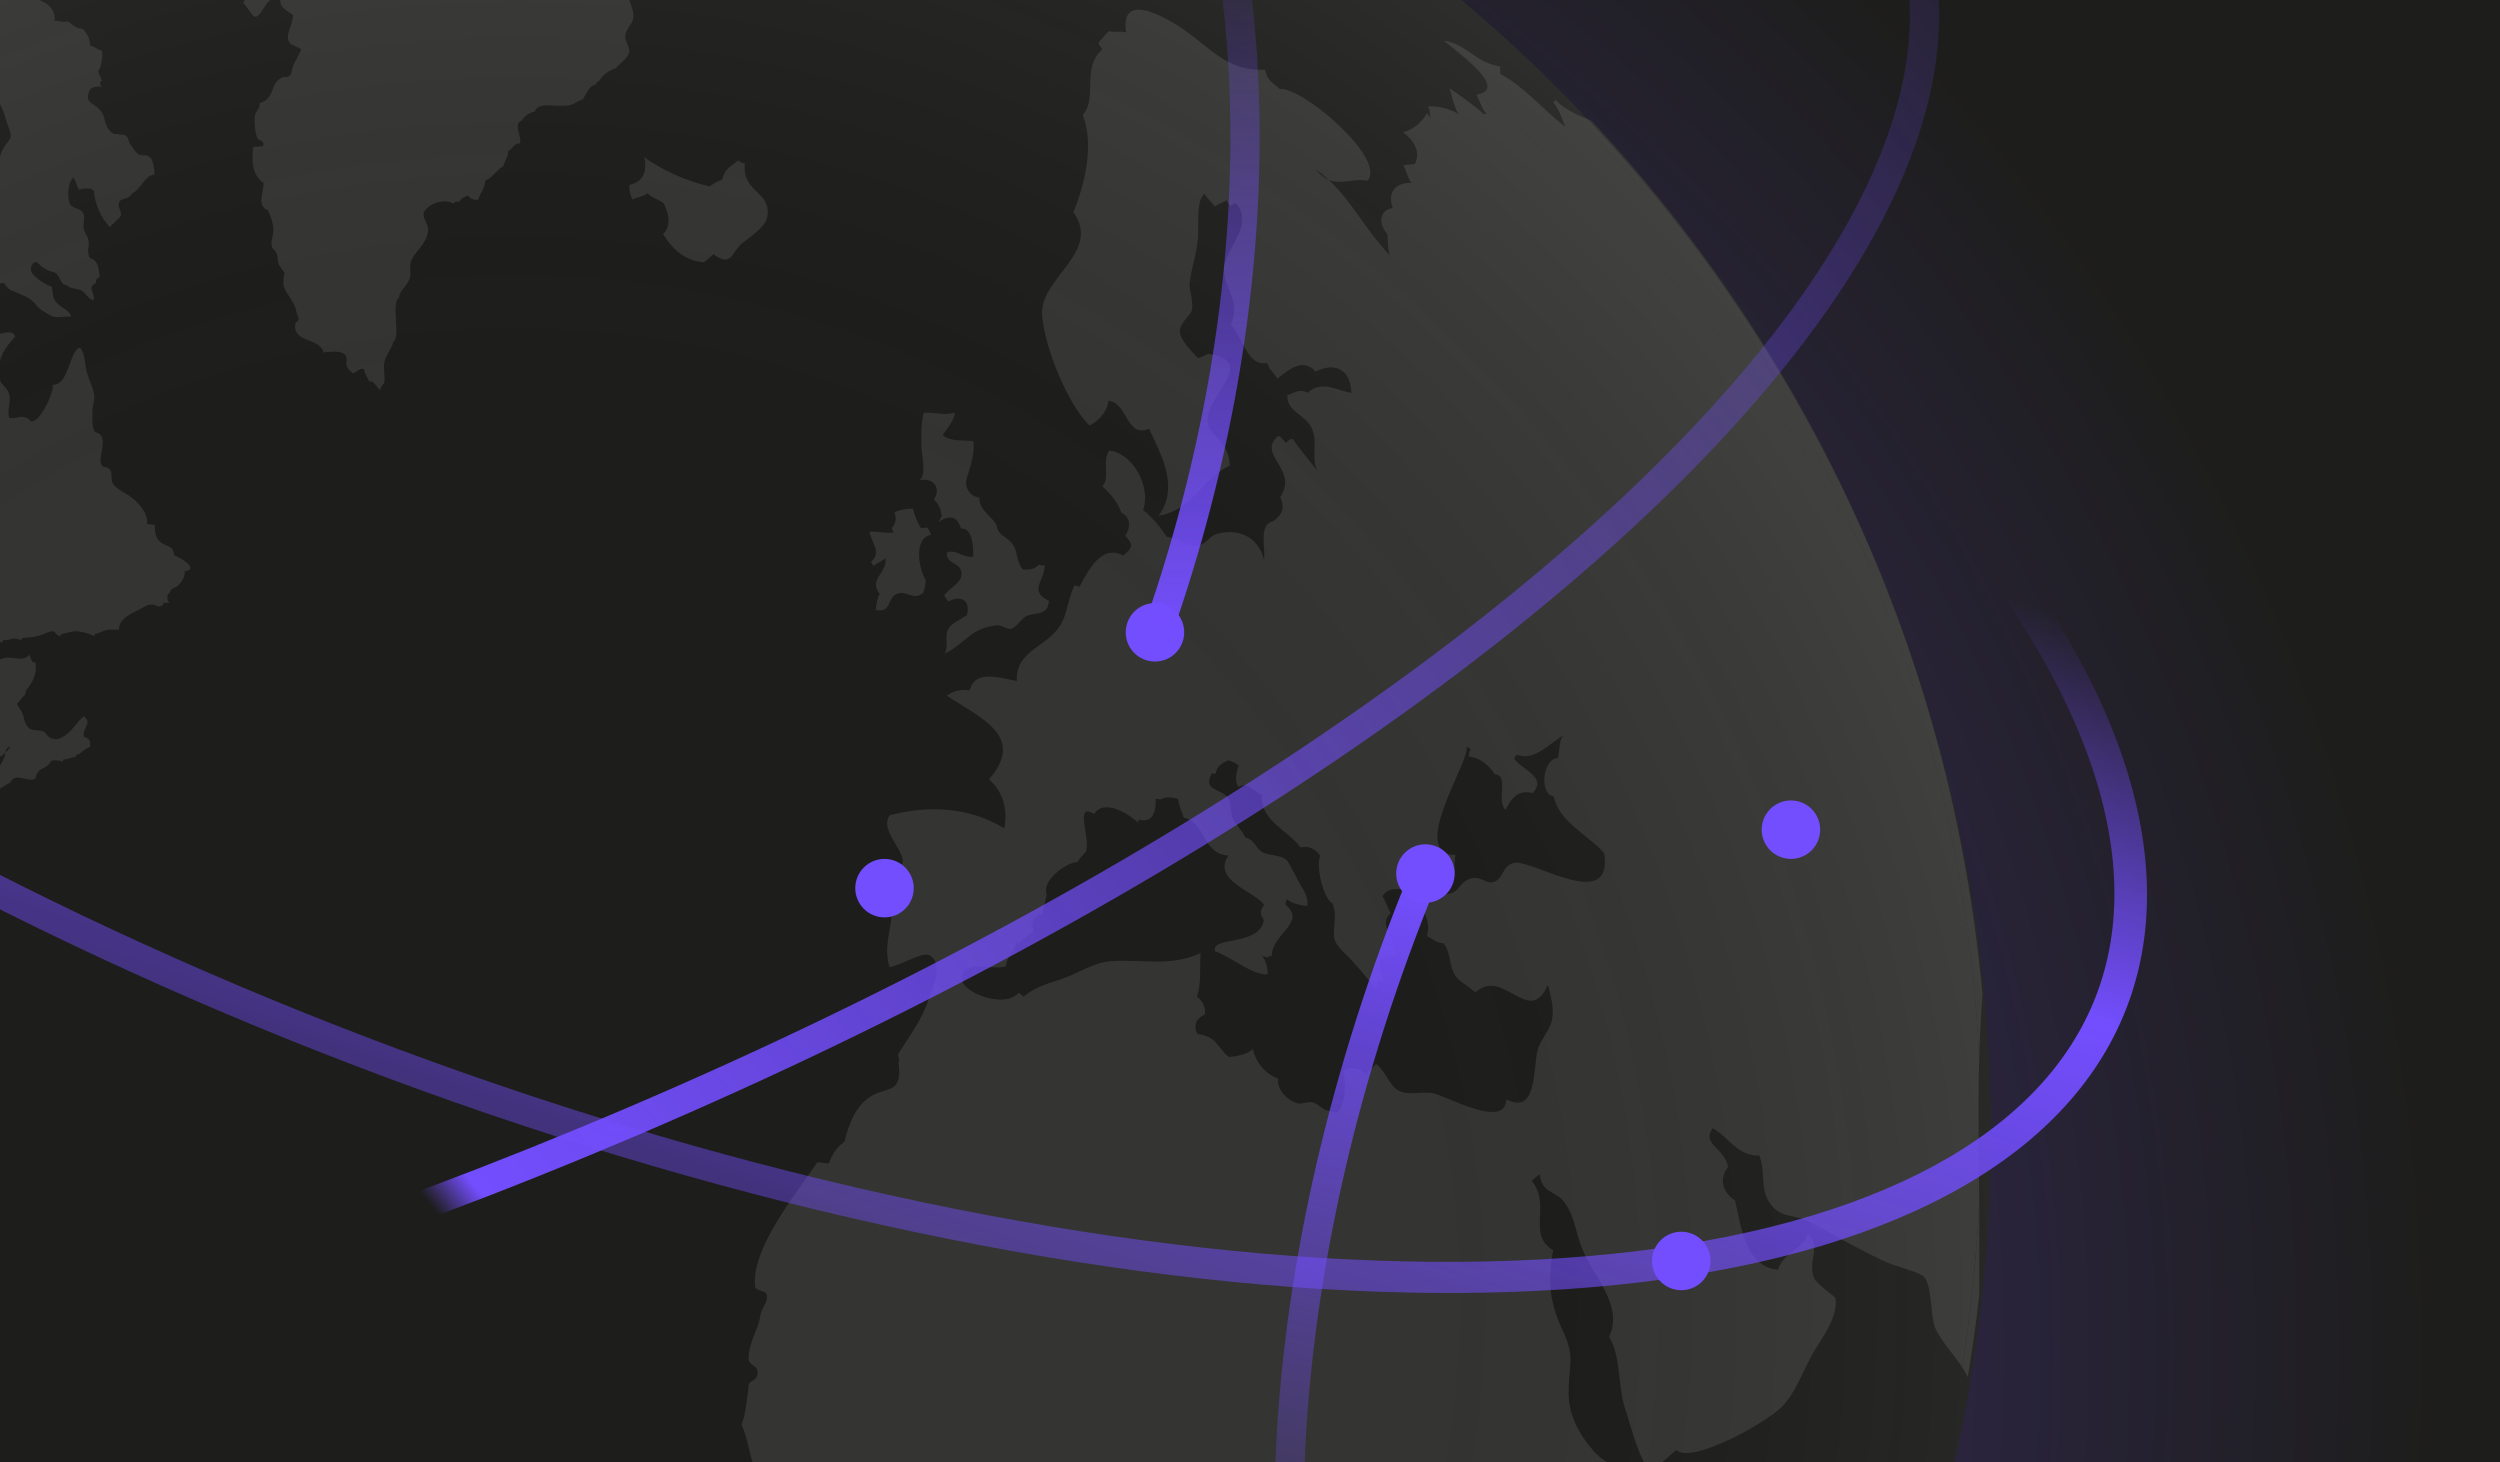 <?xml version="1.0" encoding="utf-8"?>
<svg xmlns="http://www.w3.org/2000/svg" fill="none" height="200" viewBox="0 0 342 200" width="342">
<rect x="0" y="0" width="342" height="200" fill="#808080" stroke="none"/>
<g clip-path="url(#clip0_27883_41095)">
<rect fill="#1D1D1B" height="200" width="342"/>
<circle cx="69.5" cy="155" fill="url(#paint0_radial_27883_41095)" fill-opacity="0.2" r="266.5"/>
<circle cx="69.685" cy="155.311" fill="#1D1D1B" r="202.685"/>
<path d="M104.9 29.93C105.826 26.141 101.457 26.506 101.898 22.37C101.369 22.188 101.501 22.358 101.023 21.942C99.871 22.836 99.254 22.962 98.776 24.605C97.762 24.932 97.869 24.995 97.083 25.492C94.219 24.913 90.467 23.233 88.132 21.502C88.579 23.472 87.981 24.919 86.092 25.278C86.073 26.147 86.162 26.48 86.52 27.299C86.929 27.028 88.012 26.902 88.597 26.443C89.164 27.078 90.297 27.368 90.738 27.777L90.757 27.758C91.424 29.099 91.959 30.761 90.706 32.045C92.078 34.191 93.721 35.664 96.296 35.891C96.705 35.526 97.24 35.154 97.599 34.77C100.135 36.76 100.154 34.292 101.558 33.247C102.326 32.681 104.611 31.05 104.9 29.93Z" fill="#343432"/>
<path d="M119.153 76.895C119.153 76.933 119.512 77.43 119.531 77.43C119.909 77.053 120.715 76.725 121.124 76.367C121.401 78.475 118.738 79.212 120.349 81.22C119.991 81.824 119.89 82.731 119.783 83.448C122.049 83.864 121.306 81.843 122.66 81.258C124.082 80.635 124.787 82.233 126.26 81.151C126.468 80.622 126.669 79.917 126.619 79.319C125.731 77.915 124.869 73.66 127.406 73.131C127.217 72.924 127.078 72.445 126.877 72.168C126.587 72.181 126.241 72.25 125.952 72.219C125.435 71.3 125.096 70.507 124.907 69.594C123.963 69.556 123.006 69.764 122.37 70.091C122.748 71.205 122.42 71.734 121.992 72.25C122.043 72.439 122.143 72.647 122.269 72.848C122.011 72.879 121.753 72.879 121.495 72.879C120.67 72.848 119.852 72.697 118.939 72.722C119.198 74.246 120.689 75.523 119.147 76.889L119.153 76.895Z" fill="#343432"/>
<path d="M127.725 68.331C128.481 68.967 128.701 69.704 128.84 70.578C128.72 70.748 128.462 71.302 128.361 71.453C129.664 70.49 130.929 70.421 131.464 72.309C133.025 72.139 133.214 74.865 133.126 76.168C131.634 76.319 130.74 75.054 129.526 75.602C129.406 77.364 131.685 76.797 131.534 78.686C131.464 79.75 129.702 80.599 129.154 81.474C129.343 81.77 129.513 82.022 129.74 82.299C131.351 81.355 132.843 82.079 132.276 84.156C131.301 84.823 130.168 85.213 129.689 86.145C129.161 87.171 129.84 88.323 129.23 89.437C132.113 87.983 132.793 85.887 136.399 85.547C137.136 85.49 137.734 86.183 138.338 86.013C139.112 85.786 139.66 84.678 140.327 84.332C141.63 83.646 143.311 84.382 143.5 82.192C140.636 80.801 142.914 79.517 142.914 77.32C142.656 77.421 142.367 77.282 142.108 77.251C141.523 77.899 140.894 77.918 139.968 77.93C138.974 76.797 139.263 75.633 138.646 74.62C137.879 73.367 136.519 73.367 136.349 71.894C135.732 70.578 133.831 69.785 134.001 68.086C132.698 67.954 131.754 66.594 132.339 65.153V65.134C132.855 63.61 133.384 61.584 133.145 60.369C131.962 60.18 129.903 60.457 128.959 59.494C129.614 58.6 130.451 57.624 130.64 56.46C129.009 56.856 128.084 56.409 126.391 56.447C125.963 57.599 126.032 60.066 126.051 61.174C126.07 62.307 126.806 64.863 125.793 65.688C127.763 65.291 128.795 66.852 127.744 68.325L127.725 68.331Z" fill="#343432"/>
<path d="M271.198 136.087C267.056 90.061 247.518 48.479 217.763 16.534C216.932 16.194 216.095 15.867 215.314 15.496C247.687 49.486 268.321 94.744 270.744 144.755C270.77 143.823 270.807 142.891 270.852 141.966C270.94 140.009 271.066 138.045 271.191 136.087H271.198Z" fill="#343432"/>
<path d="M269.188 188.395C269.818 184.681 270.34 180.936 270.762 177.159C270.762 173.64 270.762 170.16 270.762 166.647C270.762 165.948 270.762 165.237 270.756 164.526C270.391 172.155 269.604 179.671 268.414 187.048C268.704 187.488 268.974 187.929 269.195 188.389L269.188 188.395Z" fill="#343432"/>
<path d="M212.826 13.693L212.48 13.983C213.254 14.902 213.701 16.192 214.11 17.319C211.334 15.248 208.558 11.874 205.247 10.118C205.147 9.759 205.298 9.382 205.197 9.073C201.874 8.626 200.74 6.071 197.518 5.548C198.6 6.624 206.827 12.195 201.962 12.95C202.409 13.719 202.767 15.059 203.384 15.575C203.246 15.594 203.095 15.594 202.956 15.594C201.515 14.279 199.821 13.127 198.292 12.063C198.67 13.265 198.909 14.644 199.545 15.613C198.292 14.858 196.869 14.512 195.378 14.549C195.667 15.116 195.547 15.493 195.667 16.06C195.529 15.852 195.378 15.67 195.22 15.475C194.465 16.79 193.388 17.709 191.947 18.081C193.47 19.245 194.421 20.875 193.527 22.455C193.011 22.455 192.463 22.575 191.966 22.594C192.325 23.078 192.532 24.356 193.111 25.011C190.934 24.961 189.731 26.295 190.524 28.454C188.705 28.794 188.485 30.462 189.801 32.067C189.851 32.615 189.819 33.855 190.109 34.912C186.767 31.4 184.947 27.548 181.756 24.608C181.19 24.369 180.623 23.941 180.044 23.223C180.661 23.651 181.227 24.111 181.756 24.608C183.456 25.332 185.168 24.331 187.069 24.728C189.744 21.757 178.187 11.868 175.052 12.164C174.058 11.22 173.403 11.119 173.044 9.526C168.311 9.854 165.692 6.782 162.413 4.384C160.613 3.062 153.053 -1.823 154.066 4.453C153.21 4.176 152.474 4.503 151.687 4.264C151.29 4.73 150.573 5.384 150.264 5.888C150.352 6.285 150.661 6.404 150.793 6.782C147.91 9.13 150.195 13.486 148.118 15.714C149.698 19.774 148.426 25.143 146.846 29.033C150.774 34.553 142.113 38.047 142.56 43.19C142.937 47.527 145.94 55.068 149.024 58.227C150.428 57.529 151.41 56.289 151.662 54.835C154.299 55.093 154.028 59.965 157.182 58.655C159.033 62.52 161.28 66.7 158.504 70.558C163.307 69.734 164.522 65.34 168.242 63.697C168.072 59.033 163.206 59.807 166.133 54.765C167.725 52.027 170.401 49.195 165.327 48.389C164.868 48.628 164.352 48.836 163.905 49.006C162.979 48.03 161.469 46.57 161.406 45.349C161.355 44.153 163.017 43.07 163.086 42.252C163.206 40.842 162.658 39.646 162.746 38.683C162.935 36.763 163.861 34.358 163.911 31.929C163.949 30.519 163.703 27.264 164.767 26.528C165.145 27.145 165.85 27.743 166.171 28.24C166.618 27.932 167.423 27.661 167.782 27.384C167.902 27.667 168.091 27.925 168.311 28.133C168.739 28.114 168.689 27.806 169.066 27.825C171.741 30.638 167.474 34.188 167.436 36.776C167.417 39.539 169.834 41.213 168.38 44.373C169.992 46.173 170.678 50.214 173.353 49.648C173.579 50.504 174.435 51.209 174.744 51.807C176.406 50.472 178.307 48.93 179.968 50.831C182.593 49.528 184.733 50.454 184.872 53.746C182.864 53.418 180.743 51.958 178.905 53.727C177.753 53.179 177.262 53.657 176.11 54.067C176.022 56.383 178.508 56.559 179.452 58.593C180.346 60.519 179.295 62.577 180.226 64.497C179.182 62.986 177.809 61.545 176.903 60.091C176.374 59.933 176.267 60.399 175.89 60.582C175.6 60.311 175.354 59.707 174.845 59.637C171.842 62.262 177.728 64.151 175.122 68.022C175.827 69.476 175.411 70.37 174.209 71.282C172.151 71.773 173.114 74.637 172.925 76.576C172.1 73.353 169.425 72.34 166.718 72.963C165.208 73.303 165.126 74.587 163.596 74.662C162.482 74.713 160.99 73.567 159.618 73.429C158.932 72.415 158.164 71.408 157.289 70.565C157 70.269 156.691 70.017 156.383 69.772C157.497 66.448 154.872 61.903 151.706 61.645C150.711 63.446 151.926 65.246 150.812 66.517C151.844 67.506 152.902 68.676 153.386 70.112C154.847 70.848 154.589 72.34 153.934 73.284C155.237 74.669 154.79 75.015 153.657 75.991C150.692 74.448 148.993 77.848 147.658 80.296C147.451 80.145 147.211 80.095 146.972 80.114C145.707 82.921 146.135 84.929 143.787 87.019C141.697 88.876 138.953 89.782 139.091 93.162C136.624 92.697 133.351 91.595 132.665 94.427C131.122 94.276 130.399 94.61 129.511 95.151C133.678 98.028 140.571 100.584 135.29 106.62C137.31 108.401 137.826 110.686 137.398 113.324C132.495 110.34 126.962 110.17 121.712 111.524C119.792 114.148 126.578 118.246 121.693 119.222C121.693 121.482 122.172 123.42 121.932 125.705C121.725 127.657 120.938 129.696 121.674 132.27C123.009 132.239 126.219 130.08 127.195 130.697C129.184 131.943 127.553 135.122 127.056 136.658C126.15 139.528 124.381 141.7 122.839 144.268C122.94 144.557 122.996 144.853 123.028 145.143L122.908 145.162C123.525 149.927 121.347 148.454 118.898 150.134C117.01 151.419 116.104 153.836 115.525 156.171C114.379 157.065 113.926 157.726 113.378 159.173C112.843 159.123 112.352 159.066 111.836 158.972C108.594 163.718 102.822 170.781 103.282 175.961C103.351 176.698 104.88 176.395 104.931 177.327C104.962 178.259 104.157 179.027 104.037 179.883C103.747 181.935 102.426 183.603 102.407 185.812C102.394 186.964 103.848 186.567 103.609 188.072C103.502 188.827 102.463 188.985 102.426 189.413C102.274 190.835 101.966 193.92 101.412 194.857C102.595 197.174 102.577 200.944 104.345 202.726C105.491 203.89 106.813 203.066 107.996 204.236C109.161 205.382 108.903 206.137 109.52 207.44C110.892 210.405 111.282 212.979 113.995 214.981C114.152 214.981 116.739 215.806 117.218 216.007C118.987 216.813 118.571 217.449 120.428 217.738C125.948 218.607 131.299 215.579 136.202 215.799C137.474 215.85 138.21 216.479 139.595 216.341C140.898 216.209 142.1 214.748 143.365 214.956C147.312 215.585 144.448 219.513 147.243 220.974C153.021 214.849 156.414 225.89 154.494 229.918C153.21 232.631 150.982 234.551 152.046 237.774C153.109 240.997 156.213 242.986 156.779 246.756C157.195 249.475 157.704 254.486 157.195 257.041C156.509 260.485 153.185 260.969 151.932 263.418C151.076 265.099 151.643 267.446 151.208 269.089C150.9 270.273 149.754 271.299 149.477 272.898C148.772 277.096 150.642 281.678 151.158 285.808C151.756 290.743 150.73 295.715 151.089 300.657C151.328 303.791 153.487 304.427 154.192 307.184C154.74 309.4 152.77 312.994 152.543 315.292C152.902 315.342 154.582 315.31 154.96 315.26C157.377 311.156 159.882 313.598 162.86 313.938C167.725 314.486 168.588 312.018 172.289 309.003C175.871 306.051 176.645 306.341 178.275 301.941C179.578 298.428 180.982 295.904 183.009 292.644C190.726 299.039 187.874 286.387 188.542 282.396C189.486 281.691 190.002 280.577 191.059 279.752C192.142 278.896 192.96 279.494 194.024 278.833C196.68 277.172 198.739 274.975 200.47 272.898C203.504 269.278 205.235 265.269 202.679 260.913C205.285 256.286 205.115 250.338 206.878 245.466C209.226 239.001 218.176 236.295 221.827 230.34C222.513 229.232 221.859 228.131 222.734 227.016C223.111 226.569 225.478 225.405 226.076 224.87C227.549 223.567 229.437 221.301 230.583 219.419C233.088 215.271 234.542 210.311 236.085 206.251C235.896 206.131 235.656 206.112 235.606 205.791C233.309 205.546 228.506 211.859 226.089 208.24C226.057 208.17 225.629 208.479 225.403 208.221C225.799 204.866 222.249 204.966 224.924 201.504C221.972 200.044 220.537 201.385 217.912 198.382C216.011 196.223 214.57 193.51 214.589 190.565C214.607 186.246 215.564 185.818 213.663 181.752C211.945 178.101 211.706 174.86 212.48 171.051C208.798 168.842 212.278 164.813 209.534 161.54C209.912 161.219 210.289 160.873 210.648 160.653C210.925 163.366 212.895 162.843 214.079 164.562C215.432 166.481 215.583 168.659 216.427 170.787C217.937 174.677 222.167 178.536 220.128 182.879C221.79 185.535 221.292 189.721 222.325 192.749C223.269 195.55 224.074 199.245 225.755 201.353C226.957 200.434 228.122 199.383 229.305 198.376C231.464 200.315 241.567 194.669 243.795 192.421C245.596 190.602 246.741 187.348 248.063 185.032C249.127 183.162 251.563 180.147 251.078 177.51C250.43 176.943 248.453 175.59 248.145 174.797C247.251 172.48 249.221 170.359 247.289 168.779C246.552 171.077 244.104 171.095 243.229 173.701C238.703 173.305 238.137 167.564 237.35 164.203C235.757 163.208 235.052 161.395 236.406 159.62C235.927 157.052 232.685 156.473 234.316 154.327C236.682 155.749 237.658 158.116 240.692 158.097C241.536 160.206 240.761 162.503 242.033 164.473C243.525 166.771 245.526 166.066 247.515 167.13C251.116 169.031 254.15 170.881 257.902 172.594C259.274 173.236 262.547 174.003 263.164 174.639C264.416 175.904 263.969 180.21 264.863 181.928C265.751 183.691 267.274 185.29 268.413 187.021C269.603 179.637 270.39 172.121 270.755 164.499C270.717 158.066 270.56 151.337 270.755 144.715C268.332 94.704 247.698 49.447 215.325 15.456C214.343 14.984 213.462 14.436 212.832 13.662L212.826 13.693ZM207.186 118.045C205.524 118.303 205.694 120.26 204.322 120.651C203.176 120.997 202.453 119.555 200.822 120.323C199.33 121.047 199.777 122.105 197.751 122.344C196.328 122.495 195.573 121.853 194.377 122.105C194.1 124.226 195.969 125.875 195.182 128.053C195.969 128.412 196.536 129.029 197.461 129.029C198.556 130.401 198.147 132.012 199.104 133.504C199.67 134.36 200.904 134.864 201.659 135.651C201.76 135.67 201.867 135.67 201.968 135.651C205.757 132.415 209.219 140.554 211.756 134.732C212.096 136.135 212.65 137.917 212.322 139.497C211.983 141.108 210.711 142.153 210.315 143.777C209.729 146.207 210.264 152.608 206.078 150.38C205.889 154.547 198.04 149.971 196.032 149.555C194.572 149.266 192.52 149.946 191.229 149.14C190.027 148.403 189.498 146.465 188.233 145.527C188.025 145.917 187.1 146.484 186.88 146.943C186.005 146.137 184.853 145.886 183.777 146.395C183.965 147.34 184.104 149.555 183.745 150.625C183.04 152.684 183.009 152.193 181.378 151.847C181.07 151.777 180.195 151.003 179.748 150.852C178.98 150.575 177.967 151.129 177.451 150.934C176.009 150.443 174.706 149.102 174.826 147.529C173.114 146.962 171.741 145.262 171.395 143.513C170.608 144.249 169.129 144.526 168.091 144.589C166.322 143.103 166.599 141.882 163.785 141.435C163.206 140.214 163.684 139.276 164.83 138.773C164.95 137.759 164.54 136.96 163.716 136.324C164.383 134.751 164.093 132.056 164.245 130.357C160.285 132.315 156.137 131.182 152.02 131.49C149.704 131.66 147.992 132.881 145.713 133.75C143.775 134.505 141.924 134.744 140.023 136.356C139.872 136.217 139.576 135.947 139.387 135.789C137.052 138.584 128.605 134.555 132.532 132.478C133.766 131.83 136.064 132.673 137.606 132.189C137.644 131.452 138.135 130.558 138.789 129.74L139.167 128.607C139.186 128.853 139.198 129.054 139.198 129.262C139.954 128.424 140.81 127.719 141.395 127.43C141.036 126.435 141.244 125.699 142.081 125.032C142.22 125.114 142.39 125.151 142.541 125.164C142.83 124.339 142.95 123.112 143.195 122.357C142.421 120.575 145.751 118.001 147.394 117.919C147.702 117.371 148.357 116.805 148.546 116.496C149.301 115.036 146.846 109.553 149.679 111.366C151.02 109.22 154.274 111.265 155.697 112.518C155.728 112.38 155.766 112.241 155.797 112.109C157.686 112.688 158.214 110.926 158.076 109.314C158.246 109.226 158.623 109.383 158.812 109.365C159.429 108.987 160.235 109.006 161.179 109.314C161.267 110.258 161.657 110.982 161.953 111.87C164.905 112.367 164.471 116.893 168.059 117.031C165.743 120.443 171.54 121.866 172.925 123.767C172.22 124.83 172.465 125.051 172.893 125.894C172.258 129.545 165.485 128.003 166.24 130.162C168.38 130.842 171.244 133.403 173.403 133.296C173.441 132.321 173.164 131.408 172.648 130.741C172.906 130.829 173.145 130.911 173.372 130.999C173.51 130.842 173.768 130.741 173.97 130.772C174.001 127.688 178.892 126.196 175.789 123.697C175.927 123.49 175.959 123.269 176.009 123.011C176.865 123.609 177.778 123.848 178.854 123.936C178.993 122.545 178.307 121.809 177.69 120.676C177.52 120.367 176.248 117.862 176.041 117.673C175.216 116.899 173.592 117.107 172.66 116.559C171.685 115.98 171.716 114.91 170.363 114.57C169.916 113.557 169.06 112.871 168.644 111.964C168.367 111.31 168.405 109.717 168.028 109.169C167.102 107.866 164.427 108.213 165.78 105.795C165.938 105.814 166.108 105.846 166.259 105.884C166.498 104.851 167.083 104.43 167.99 104.02C168.556 104.109 169.142 104.461 169.463 104.751C169.054 105.714 168.934 106.759 169.362 107.646C170.715 106.979 171.383 108.194 172.604 108.748C172.396 112.279 176.173 113.582 177.935 115.93C179.049 115.634 179.994 116.188 180.61 117.05C179.975 118.435 181.02 122.999 182.323 123.615C182.411 123.993 182.543 124.553 182.6 124.761C182.719 127.845 181.674 128.192 183.953 130.407C185.583 132 186.848 133.555 188.239 135.393C188.397 135.109 188.359 134.486 188.359 134.178C188.63 134.209 189.146 134.297 189.404 134.209C188.976 133.145 188.667 132.157 188.63 130.955C189.536 131.175 189.983 130.747 190.808 130.791C191.406 128.538 188.252 126.561 190.26 124.931C189.813 124.207 189.593 123.32 189.127 122.615C189.901 121.312 191.047 121.708 192.369 121.601C193.004 121.57 193.225 122.375 193.949 122.18C194.087 122.142 194.207 122.098 194.289 122.01C194.717 121.689 194.817 121.066 194.924 121.035C195.799 120.814 197.002 120.865 197.788 120.468C199.658 119.53 198.676 119.134 199.11 116.956C192.576 116.905 201.099 104.134 200.652 102.157C200.652 102.094 201.2 102.466 201.181 102.466C201.011 102.913 200.942 103.032 200.923 103.492C202.446 103.63 203.718 104.713 204.505 105.928C206.475 106.035 204.643 109.49 205.965 110.8C206.67 109.283 207.683 107.955 209.666 108.496C211.756 106.236 208.105 105.336 207.129 103.743C207.129 103.693 207.507 103.234 207.507 103.234C209.842 104.228 212.014 101.66 213.972 100.521C213.235 101.087 213.443 102.459 213.116 103.693C210.988 103.794 210.56 108.704 212.549 108.936C213.267 112.506 217.434 114.299 219.461 116.742C220.675 124.918 209.742 117.61 207.167 118.026L207.186 118.045Z" fill="#343432"/>
<path d="M-3.05 -31.932C-2.961 -31.636 -1.917 -30.509 -1.677 -30.39C-1.627 -29.823 -2.175 -28.866 -2.823 -28.797C-3.629 -28.69 -3.717 -29.792 -4.485 -29.615C-5.618 -29.363 -4.812 -27.865 -5.152 -27.375C-5.46 -26.915 -5.977 -27.204 -6.335 -26.827C-6.575 -26.588 -6.713 -26.021 -6.864 -25.694C-8.337 -25.625 -7.789 -26.5 -8.891 -25.448C-9.407 -24.957 -9.627 -24.731 -10.263 -24.529C-11.069 -24.284 -11.585 -24.63 -12.473 -24.46C-13.278 -24.322 -13.398 -23.843 -14.204 -24.24C-15.355 -24.825 -15.538 -26.26 -17.049 -26.191C-17.307 -26.172 -17.288 -25.694 -17.666 -25.713C-18.075 -25.732 -18.383 -26.298 -18.83 -26.26C-19.296 -26.229 -19.793 -25.883 -19.667 -25.555C-19.636 -25.448 -19.548 -25.354 -19.39 -25.266C-19.359 -24.63 -18.673 -24.152 -18.226 -23.805C-18.811 -23.377 -18.276 -22.742 -17.949 -22.383C-17.898 -21.596 -16.23 -21.13 -15.67 -21.25C-15.601 -21.2 -15.412 -20.992 -15.362 -20.96C-15.809 -19.607 -16.237 -19.783 -17.332 -19.915C-17.59 -18.732 -18.924 -18.543 -19.907 -18.474C-20.215 -17.536 -20.593 -17.549 -20.246 -16.535C-19.938 -15.629 -19.818 -15.541 -18.824 -15.094C-17.691 -14.565 -16.816 -14.886 -16.048 -13.797C-14.197 -14.735 -14.197 -11.871 -13.373 -11.242C-13.901 -10.367 -13.681 -10.052 -13.152 -9.164C-13.681 -8.887 -13.857 -8.39 -13.392 -8.119C-13.291 -7.811 -13.241 -7.704 -13.102 -7.534C-13.07 -6.974 -11.938 -5.066 -13.36 -5.444C-13.014 -5.671 -13.033 -6.231 -13.152 -6.766C-13.92 -6.766 -14.424 -7.521 -14.594 -8.189C-15.796 -8.547 -16.444 -5.929 -16.822 -5.306C-17.439 -4.28 -18.163 -3.524 -18.333 -2.309C-18.421 -1.73 -18.075 -0.887 -18.301 -0.182C-18.44 0.315 -19.126 1.26 -19.453 1.688C-19.862 2.216 -21.323 3.746 -19.604 3.589C-19.384 4.262 -19.384 4.772 -18.66 5.118C-18.868 5.376 -18.918 5.823 -19.057 6.056C-18.969 6.176 -18.748 6.402 -18.629 6.484C-17.735 6.364 -16.998 6.679 -16.193 6.761C-15.595 6.83 -13.121 7.057 -13.058 6.956C-12.422 7.246 -12.322 7.693 -11.925 7.982C-11.478 8.309 -11.151 8.278 -10.83 8.328C-10.729 8.328 -10.609 8.36 -10.49 8.398C-9.665 8.675 -8.91 9.55 -8.035 9.354C-7.896 8.58 -7.229 8.826 -6.751 8.341C-6.392 8.001 -6.033 7.158 -5.914 6.66C-3.855 6.899 -3.566 9.694 -3.068 11.255C-2.521 12.986 -1.388 12.099 -0.481 13.414C0.205 14.39 0.564 15.485 0.891 16.618C1.029 17.134 1.527 18.11 1.457 18.626C1.388 19.205 0.91 19.583 0.582 20.061C-0.104 21.094 0.016 22.17 -0.909 23.121C-1.526 23.731 -3.226 24.266 -3.496 25.173C-3.786 26.129 -2.622 26.872 -2.829 27.93C-2.848 27.823 -2.93 27.772 -3.037 27.791C-3.276 28.119 -3.415 28.477 -3.465 28.874C-4.183 28.823 -4.68 28.547 -5.404 28.616C-6.159 28.704 -6.398 29.182 -7.185 29.422C-7.991 29.667 -8.45 29.182 -9.193 29.409C-9.86 29.579 -9.86 30.189 -10.805 30.095C-10.786 31.486 -12.107 32.046 -10.754 33.11C-9.791 33.884 -9.023 33.626 -7.89 33.312C-5.781 32.745 -5.026 33.11 -3.484 34.766C-2.697 34.822 -1.633 35.489 -1.413 36.308C-1.174 37.176 -1.583 37.472 -0.897 38.209C-0.677 38.448 -0.299 38.599 -0.06 38.756C0.079 38.826 0.4 38.656 0.526 38.737C0.733 38.895 0.992 39.354 1.161 39.474C1.64 39.814 1.608 39.732 2.068 39.94C3.232 40.487 3.937 40.575 4.882 41.602C4.951 42.029 6.474 42.961 6.959 43.194C7.248 43.333 7.557 43.383 7.865 43.383C8.451 43.383 9.067 43.225 9.684 43.345C9.716 42.596 8.532 42.149 8.023 41.683C7.078 40.827 7.305 40.418 7.11 39.216C6.424 39.077 4.542 37.894 4.296 37.189C4.145 36.761 4.265 35.974 4.793 35.855C5.171 35.785 5.53 36.383 5.807 36.534C6.166 36.736 6.336 36.862 6.663 37.032C6.871 37.132 7.33 37.164 7.5 37.29C8.337 37.774 8.205 39.04 9.162 39.008C9.451 39.556 10.553 39.386 11.17 39.745C11.755 40.103 12.114 40.997 12.813 41.06C13.052 40.204 11.837 39.178 13.102 38.763C13.102 38.58 13.19 38.341 13.222 38.152C13.43 38.083 13.442 37.963 13.669 37.844C13.499 37.189 13.53 36.371 13.102 35.81C12.624 35.187 12.19 35.634 12.07 34.602C11.982 33.972 12.309 33.337 12.02 32.581C11.818 32.065 11.522 31.776 11.434 31.178C11.334 30.58 11.655 29.724 11.384 29.157C11.075 28.54 10.081 28.54 9.684 28.056C9.086 27.288 9.275 24.889 10.012 24.317C10.421 24.764 10.477 25.418 10.799 25.928C11.466 25.771 12.511 25.601 12.876 26.148C12.895 27.722 13.921 30.051 15.085 31.09C15.343 30.643 15.343 30.712 15.652 30.466C15.891 30.095 16.426 29.868 16.526 29.472C16.684 28.874 16.029 28.32 16.268 27.722C16.596 26.954 17.571 27.401 18.069 26.45C19.271 25.941 19.85 23.914 21.103 23.895C21.203 23.398 20.964 22.044 20.656 21.667C20.089 20.949 19.592 21.459 18.925 21.1C18.598 20.949 18 19.986 17.779 19.677C17.553 19.331 17.622 18.872 17.213 18.582C16.797 18.255 16.715 18.532 16.287 18.381C15.79 18.186 15.771 18.614 15.142 18.016C14.915 17.814 14.695 17.449 14.575 17.178C14.229 16.442 14.317 15.756 13.732 15.089C12.718 13.924 11.384 14.163 12.36 12.143C12.857 11.897 13.354 11.727 13.952 11.897C13.662 11.557 13.556 11.192 13.952 11.041C13.814 10.544 13.386 10.078 13.493 9.581C13.801 9.449 14.128 7.453 13.952 6.925C13.297 6.855 12.989 6.32 12.341 6.251C12.29 5.383 12.202 5.206 11.774 4.539C11.189 3.576 11.226 4.161 10.352 3.683C9.835 3.412 9.716 3.104 9.219 2.934C9.237 2.953 8.501 3.003 8.293 2.953C8.035 2.884 7.727 2.833 7.469 2.846C7.607 1.612 6.883 0.756 6.008 0.309C5.492 0.07 4.932 -0.27 4.485 -0.478C4.107 -0.667 4.007 -0.937 3.472 -0.874C3.264 -2.051 3.132 -2.914 2.855 -3.978C2.647 -4.802 2.767 -5.897 1.533 -5.967C2.062 -6.621 2.496 -7.458 1.948 -8.214C1.143 -8.573 0.356 -9.278 -0.557 -9.429C-1.57 -9.586 -3.075 -9.019 -4.019 -9.397C-4.535 -9.599 -4.567 -10.178 -5.133 -10.234C-5.731 -10.266 -6.266 -9.448 -6.864 -9.397C-7.601 -9.309 -8.513 -10.127 -9.382 -10.014C-9.583 -11.097 -8.199 -11.777 -7.204 -11.821C-6.946 -12.878 -4.321 -13.168 -3.484 -13.243C-3.566 -15.056 -2.212 -14.666 -0.928 -14.609C-0.532 -14.817 -0.551 -14.987 -0.053 -15.018C0.135 -16.063 -0.343 -16.712 -0.324 -17.662C-0.941 -17.561 -1.765 -17.165 -2.502 -17.467C-3.415 -17.832 -3.465 -18.31 -4.56 -18.203C-5.693 -18.084 -7.437 -18.115 -8.022 -19.424C-7.663 -19.972 -6.619 -20.79 -6.052 -21.237C-6.052 -21.426 -5.964 -21.672 -5.933 -21.854C-5.775 -21.854 -5.643 -21.823 -5.486 -21.823C-5.454 -21.923 -5.397 -22.024 -5.366 -22.131C-5.058 -22.181 -4.919 -22.351 -4.63 -22.408C-4.22 -22.899 -3.496 -23.365 -3.358 -24.139C-2.861 -24.309 -2.722 -24.617 -2.502 -25.058C-2.175 -25.058 -1.747 -25.039 -1.419 -25.014C-1.369 -24.687 -1.023 -24.466 -0.922 -24.152C-0.544 -24.202 -0.274 -24.051 0.003 -24.139C0.173 -23.95 0.331 -23.912 0.519 -23.793C0.639 -24.58 1.545 -24.397 2.08 -24.63C2.647 -24.875 2.974 -25.266 3.383 -25.524C3.415 -25.713 3.503 -25.952 3.503 -26.141C3.654 -26.399 4.038 -26.789 4.516 -26.669C4.567 -26.77 4.605 -26.877 4.655 -26.984C5.322 -27.154 5.87 -27.544 6.524 -27.513C6.663 -27.903 6.575 -28.237 6.556 -28.577C6.524 -28.803 6.537 -29.024 6.657 -29.269C6.757 -29.471 7.305 -29.867 7.494 -30.138C7.853 -30.106 8.111 -30.207 8.438 -30.119C8.419 -30.27 8.388 -30.415 8.337 -30.49C8.576 -30.597 8.545 -30.648 8.797 -30.666C8.967 -31.252 9.313 -31.334 9.76 -31.453C9.791 -31.573 9.81 -31.705 9.779 -31.863C9.936 -31.85 10.087 -31.85 10.238 -31.812C10.465 -32.228 11.094 -32.889 11.629 -32.687C11.409 -33.046 11.233 -33.663 11.661 -33.82C11.611 -34.28 11.78 -34.626 12.227 -34.676C12.466 -34.985 12.687 -35.356 12.844 -35.771V-35.809C12.844 -35.859 12.844 -35.929 12.863 -35.979C12.882 -36.118 12.914 -36.218 12.964 -36.3C13.115 -37.125 12.876 -37.949 11.831 -38.409C12.271 -38.516 12.636 -38.906 12.964 -39.296C7.947 -37.849 3.006 -36.206 -1.847 -34.387C-2.389 -33.537 -3.471 -33.115 -3.068 -31.944L-3.05 -31.932Z" fill="#343432"/>
<path d="M22.327 -37.943C21.232 -37.496 21.112 -36.445 20.03 -35.922C19.362 -35.608 18.506 -35.406 17.732 -35.028C16.738 -34.531 16.259 -34.531 15.227 -34.777C15.177 -34.292 15 -33.895 14.629 -33.606C14.73 -33.058 15.743 -32.334 16.31 -32.391C16.549 -32.303 16.568 -32.183 16.907 -32.114C16.838 -31.655 16.889 -31.466 17.184 -31.258C16.926 -30.087 17.751 -28.495 18.041 -27.381C18.198 -26.814 18.576 -25.543 18.538 -24.995C18.506 -24.586 18.229 -24.107 18.078 -23.642C18.695 -23.446 19.331 -23.723 19.759 -23.107C20.275 -22.37 19.69 -21.218 21.093 -21.495C21.779 -22.081 22.554 -22.49 23.133 -23.138C23.75 -23.843 23.492 -24.239 24.316 -24.686C24.574 -24.441 24.656 -24.529 24.883 -24.391C25.021 -24.101 25.26 -24.051 25.38 -23.774C25.789 -24.032 25.808 -23.982 26.255 -24.07C26.375 -24.447 26.563 -24.347 26.67 -24.756C27.596 -24.825 28.559 -24.271 28.918 -23.535C28.76 -22.88 29.673 -21.785 30.321 -21.822C30.441 -21.671 30.46 -21.596 30.611 -21.527C30.819 -20.809 30.63 -18.952 31.744 -19.248C31.782 -19.11 31.851 -19.009 31.952 -18.921C32.04 -19.009 32.14 -19.04 32.26 -19.04C32.398 -18.939 32.675 -18.631 32.789 -18.524C31.895 -17.863 31.933 -17.001 32.361 -16.245C32.688 -15.729 32.927 -15.251 33.166 -14.791C33.318 -14.502 33.494 -14.225 33.752 -14.105C33.733 -13.608 33.941 -13.161 34.331 -12.96C34.469 -12.085 33.695 -11.159 32.996 -10.75C33.185 -10.303 33.802 -8.232 34.041 -8.113C34.18 -7.515 33.764 -7.137 33.204 -7.018C33.273 -6.929 33.355 -6.741 33.425 -6.678C32.518 -5.085 33.336 -5.136 34.331 -4.103C34.262 -3.537 34.45 -2.926 34.897 -2.681C34.866 -1.749 34.929 -1.447 34.381 -0.742C33.985 -0.213 33.487 -0.282 33.286 0.41C34.62 1.833 34.69 3.394 36.031 1.197C36.628 0.24 37.195 -0.465 38.328 -0.692C38.328 0.523 38.278 0.781 39.253 1.486C40.16 2.16 40.21 1.744 39.958 2.909C39.788 3.765 38.945 5.068 39.669 5.924C39.939 6.251 40.852 6.409 41.211 6.761C40.903 7.523 40.437 8.234 40.116 8.977C39.965 9.304 39.946 10.022 39.688 10.28C39.279 10.727 39.052 10.399 38.592 10.607C36.899 11.363 37.648 13.559 35.521 14.107C35.571 14.806 35.042 15.12 34.885 15.769C34.784 16.197 34.834 17.034 34.885 17.481C34.935 17.89 35.023 18.564 35.244 18.916C35.47 19.331 36.257 19.18 35.999 20.005C35.552 20.037 35.086 20.068 34.658 20.106C34.388 22.126 34.507 23.908 36.049 25.041C36.119 26.186 35.055 28.125 36.616 28.742C37.044 29.51 37.403 30.624 37.403 31.486C37.403 32.242 36.956 33.01 37.233 33.834C37.352 34.174 37.699 34.275 37.818 34.602C38.038 35.118 37.957 35.546 38.108 36.075C38.158 36.302 38.794 37.183 38.913 37.309C38.536 39.468 38.863 39.386 39.977 41.199C40.323 41.746 40.493 42.319 40.613 42.917C40.682 43.307 40.89 43.257 40.852 43.691C40.833 43.843 40.424 44.101 40.393 44.321C40.015 46.965 43.785 46.14 44.251 48.211C45.076 48.142 46.549 47.915 47.128 48.469C47.713 49.067 47.178 49.464 47.474 50.2C47.594 50.508 48.022 50.804 48.242 51.075C48.878 50.886 49.066 50.408 49.765 50.458C49.866 50.993 50.263 51.711 50.539 52.221C50.659 52.202 50.779 52.183 50.898 52.151C51.018 52.309 51.427 52.686 51.465 52.73C51.603 53.026 51.824 53.146 51.981 53.385C52.069 52.995 52.289 52.617 52.547 52.472C52.736 51.553 52.377 50.42 52.598 49.476C52.824 48.494 53.573 47.707 53.831 46.732C54.807 46.253 53.504 41.281 54.549 40.783C54.738 39.6 55.751 39.103 56.06 38.039C56.318 37.145 55.89 36.339 56.337 35.483C56.954 34.262 58.345 33.293 58.546 31.681C58.754 30.152 56.966 29.573 58.685 28.251C59.471 27.653 61.07 27.256 61.977 27.835C62.354 27.584 62.323 27.546 62.833 27.615C63.053 27.137 63.588 26.891 64.048 26.74C64.325 27.238 64.834 27.357 65.401 27.338C65.741 26.293 66.276 25.916 66.377 24.732C67.321 24.386 68.057 23.108 68.832 22.762C69.001 22.007 69.549 21.509 69.518 20.653C70.153 20.395 70.361 19.47 71.129 19.64C71.475 18.853 70.103 16.845 71.406 16.474C71.614 15.926 72.552 15.341 73.118 15.271C73.716 14.006 75.384 14.497 76.549 14.466C76.977 14.453 77.424 14.466 77.814 14.403C78.588 14.302 79.048 13.729 79.702 13.629C80.048 13.113 80.678 11.589 81.433 11.621C81.641 11.18 81.691 11.281 81.981 11.041C82.409 10.305 83.353 9.587 84.26 9.329C84.669 8.82 85.94 7.919 86.06 7.189C86.23 6.176 85.134 5.546 85.682 4.325C86.11 3.331 86.828 3.054 86.626 1.751C86.475 0.895 86.047 0.07 85.82 -0.824C85.544 -2.02 84.927 -2.467 84.329 -3.392C83.693 -4.336 83.75 -5.412 83.762 -6.533C83.762 -7.043 83.882 -7.76 83.693 -8.251C83.573 -8.56 83.007 -8.912 82.957 -9.158C82.768 -10.014 83.296 -10.184 83.983 -10.392C84.014 -10.48 84.071 -10.58 84.102 -10.687C84.562 -10.807 84.939 -11.134 85.405 -11.235C85.613 -11.934 85.235 -12.229 85.166 -12.809C85.097 -13.394 85.386 -13.904 85.405 -14.37C85.456 -15.723 84.839 -16.472 83.523 -16.869C83.366 -17.385 83.68 -17.913 83.813 -18.417C84.171 -18.587 84.411 -20.513 84.329 -21.105C84.159 -22.509 83.75 -22.867 82.698 -23.465C81.484 -24.151 81.981 -24.636 81.685 -25.901C81.465 -26.896 81.018 -27.595 81.188 -28.822C81.377 -30.138 81.395 -30.673 80.691 -31.976C80.055 -33.146 80.143 -33.316 80.401 -34.443C80.728 -35.822 80.004 -36.155 79.117 -37.049C78.601 -37.565 77.518 -38.509 78.55 -38.956C78.657 -39.573 79.098 -40.631 79.406 -40.945C79.438 -41.153 79.457 -41.355 79.526 -41.562C80.281 -42.211 81.188 -43.086 80.571 -44.2C80.483 -44.181 80.382 -44.2 80.281 -44.237C80.111 -44.275 79.935 -44.325 79.803 -44.288C79.772 -44.514 79.734 -44.955 79.683 -45.433V-45.452C79.362 -45.943 79.092 -46.447 79.218 -46.95C76.114 -47.101 72.999 -47.196 69.858 -47.208C55.185 -47.265 40.871 -45.736 27.08 -42.815C26.312 -41.537 25.235 -40.347 24.329 -39.114C23.693 -38.251 23.265 -38.339 22.34 -37.968L22.327 -37.943Z" fill="#343432"/>
<path d="M-118.327 80.546C-118.208 80.338 -118.088 80.099 -118 79.91C-117.931 80.099 -117.861 80.288 -117.78 80.426C-117.452 81.011 -116.905 81.521 -116.634 82.126C-115.879 83.8 -117.219 85.279 -116.791 87.142C-116.552 88.137 -116.363 88.433 -116.502 89.49C-116.64 90.573 -116.294 90.642 -115.973 91.479C-115.526 92.682 -114.639 95.288 -112.649 93.827C-112.184 94.186 -112.114 94.784 -112.492 95.048C-112.612 95.854 -113.178 96.024 -113.707 96.421C-114.066 96.679 -114.273 96.899 -114.563 97.069C-114.72 97.17 -115.419 97.308 -115.488 97.396C-116.395 98.454 -113.808 101.286 -115.079 101.903C-115.06 102.677 -115.488 103.445 -115.488 104.22C-116.086 104.528 -115.558 106.719 -116.206 107.052C-116.206 107.738 -116.533 108.412 -116.615 109.073C-117.44 109.501 -117.88 111.32 -118.038 112.226C-118.705 112.453 -118.604 114.115 -119.378 114.713C-118.503 115.537 -118.913 116.274 -119.341 117.218C-119.907 118.47 -119.819 118.829 -119.687 120.044C-119.567 121.165 -119.529 122.153 -119.139 123.217C-119.001 123.582 -118.623 123.991 -118.56 124.343C-118.422 124.878 -118.699 125.533 -118.579 126.081C-118.428 126.918 -117.773 127.95 -117.496 128.705C-117.169 129.599 -116.842 130.367 -116.552 131.204C-116.225 132.167 -115.778 133.093 -115.419 134.068C-115.129 134.805 -115.281 136.611 -114.783 137.159C-114.443 137.549 -114.028 137.461 -113.638 137.7C-113.279 137.908 -112.882 138.368 -112.555 138.645C-111.592 139.457 -111.422 139.866 -111.132 140.992C-110.654 142.83 -110.257 144.436 -109.074 146.003C-107.79 147.646 -108.457 150.183 -107.5 152.083C-107.091 152.87 -106.644 153.626 -106.336 154.419C-106.197 154.796 -105.996 155.376 -105.996 155.772C-105.977 156.446 -106.456 157.113 -106.235 157.73C-104.523 158.158 -102.912 159.203 -102.207 160.864C-101.861 161.689 -101.779 163.37 -101.231 164.087C-100.853 164.553 -99.481 165.019 -98.915 165.478C-98.606 163.88 -99.997 163.521 -99.978 162.199C-100.356 161.96 -100.595 160.745 -100.545 160.197C-101.54 159.7 -102.106 157.881 -101.986 156.767C-102.087 156.628 -102.175 156.439 -102.276 156.2C-103.371 155.376 -102.584 154.469 -103.132 153.626C-104.536 152.7 -105.171 151.397 -105.121 149.616C-105.568 149.276 -106.046 148.54 -106.286 147.904C-106.424 147.753 -106.493 147.684 -106.563 147.337C-107.4 146.897 -106.493 145.128 -106.563 144.335C-106.644 143.428 -107.815 142.075 -106.783 141.257C-105.807 141.779 -104.844 142.264 -104.347 143.277C-103.642 144.643 -104.208 145.159 -102.32 145.266C-102.232 145.915 -102.219 146.721 -102.339 147.375C-102.735 147.614 -102.131 149.471 -101.93 150.069C-101.502 151.303 -101.042 152.128 -100.199 153.135C-99.343 154.18 -98.814 155.325 -98.002 156.358C-97.177 157.402 -95.925 157.465 -95.704 158.932C-95.516 160.115 -95.686 161.211 -95.427 162.356C-95.257 163.042 -95.018 163.212 -94.502 163.728C-93.866 164.326 -94.093 164.156 -93.715 164.931C-93.268 165.856 -92.431 166.353 -91.487 167.008C-90.82 167.474 -90.341 167.524 -90.341 168.361C-90.341 168.859 -90.769 169.494 -90.908 169.954C-91.506 170.281 -90.807 170.451 -90.839 170.917C-90.889 171.452 -91.179 171.911 -91.147 172.358C-91.059 173.315 -90.083 174.329 -89.196 174.719C-88.371 175.096 -87.415 175.216 -86.621 175.852C-85.778 176.519 -85.111 177.444 -84.286 178.08C-83.323 178.835 -82.454 179.106 -81.63 180.138C-81.221 180.636 -81.233 181.171 -80.497 181.441C-79.999 181.624 -79.244 181.592 -78.778 181.718C-77.784 181.976 -76.909 182.379 -75.984 182.644C-75.02 182.921 -73.925 183.651 -72.83 183.512C-71.936 183.393 -71.407 182.247 -70.564 182.058C-69.192 181.769 -68.745 183.261 -67.977 184.066C-67.121 184.979 -66.208 185.08 -65.339 185.715C-64.483 186.332 -64.036 187.308 -63.331 188.013C-61.928 189.436 -59.939 190.373 -57.981 190.65C-55.753 190.978 -55.029 193.571 -54.053 195.296C-52.681 197.713 -49.798 198.588 -48.621 201.282C-47.815 203.12 -47.129 203.579 -45.191 203.875C-44.454 203.995 -44.196 203.756 -43.409 204.303C-42.912 204.662 -42.515 205.367 -41.917 205.317C-40.992 205.229 -41.143 204.335 -40.872 203.749C-40.872 203.819 -40.098 202.912 -40.186 202.912C-39.569 202.535 -39.55 202.585 -38.833 202.654C-37.48 202.805 -36.504 203.819 -35.761 205.021C-34.37 207.249 -32.45 209.427 -34.339 212.153C-34.616 212.543 -34.937 212.889 -35.182 213.367C-35.509 214.01 -35.579 214.532 -35.761 215.388C-36.12 215.583 -36.019 215.955 -35.742 216.301C-36.051 216.521 -36.309 216.553 -36.617 216.798C-36.718 216.88 -36.976 216.76 -37.196 217.006C-37.366 217.176 -37.316 217.434 -37.473 217.591C-37.883 218.019 -38.808 218.453 -38.896 219.096C-39.393 219.385 -38.896 220.027 -38.518 220.38C-38.808 220.575 -39.085 220.965 -39.167 221.393C-39.821 221.034 -40.35 222.18 -40.759 222.495C-41.225 223.382 -41.993 225.579 -40.312 225.85C-40.193 226.655 -40.312 227.511 -40.212 228.317C-39.437 228.355 -37.517 228.537 -37.744 229.683C-38.392 229.5 -40.161 229.84 -40.319 230.508C-41.005 230.715 -40.935 232.018 -40.835 232.654C-40.665 233.63 -40.06 233.837 -39.752 234.712C-39.481 235.518 -39.991 236.494 -39.481 237.23C-39.003 237.935 -38.248 237.816 -37.612 238.294C-36.926 238.791 -36.598 239.616 -36.328 240.371C-35.969 241.347 -35.61 241.794 -35.113 242.65C-34.754 243.298 -34.597 244.06 -34.2 244.658C-33.734 245.338 -33.117 245.841 -32.897 246.659C-32.62 247.723 -32.828 248.151 -32.041 249.007C-31.506 249.593 -30.877 249.914 -30.342 250.43C-29.504 251.273 -28.39 252.935 -27.906 253.993C-27.616 254.622 -27.459 255.163 -27.119 255.793C-26.59 256.769 -26.194 256.706 -25.388 257.215C-24.047 258.084 -24.015 260.061 -22.026 260.426C-21.838 261.521 -20.843 261.25 -20.195 261.729C-19.578 262.157 -19.288 263.479 -18.564 263.749C-17.998 263.951 -17.639 263.441 -17.18 263.56C-16.764 263.661 -16.286 264.385 -16.047 264.725C-15.461 265.531 -15.342 266.525 -15.052 267.45C-14.536 269.131 -14.744 270.881 -14.536 272.631C-14.397 273.758 -14.706 274.96 -14.555 276.074C-14.467 276.71 -13.799 278.082 -14.775 278.202C-14.674 279.284 -13.68 280.864 -13.334 282.079C-12.937 283.483 -12.855 285.749 -13.107 287.222C-13.245 287.996 -13.554 287.996 -13.692 288.644C-13.831 289.33 -13.504 290.237 -13.334 290.873C-12.987 292.314 -12.358 294.114 -12.597 295.669C-12.698 295.707 -12.925 295.77 -13.006 295.789C-11.924 296.676 -10.797 296.953 -10.828 298.653C-10.847 300.163 -10.86 301.894 -11.187 303.367C-11.307 303.965 -11.496 304.192 -11.496 304.727C-11.496 305.394 -11.307 306.168 -11.288 306.886C-11.219 309.492 -9.198 310.984 -8.82 313.52C-8.72 314.156 -8.701 314.754 -8.581 315.39C-8.55 315.617 -8.89 315.667 -8.77 316.026C-8.72 316.196 -8.392 316.259 -8.323 316.435C-7.864 317.41 -7.278 318.273 -6.882 319.299C-6.485 320.312 -6.643 321.25 -6.535 322.364C-6.416 323.68 -5.761 324.611 -5.182 325.789C-4.823 326.525 -4.496 328.067 -3.898 328.602C-3.231 329.188 -2.199 329.238 -1.462 329.867C0.061 331.189 0.577 333.248 1.471 334.941C2.346 336.603 3.064 338.661 4.386 340.084C5.242 340.99 6.394 340.94 7.457 341.229C8.521 341.506 9.428 342.154 10.391 342.564C11.316 342.979 12.191 343.854 13.116 344.144C14.041 344.452 15.055 343.867 16.119 344.282C16.698 344.521 17.183 344.742 17.233 345.459C18.139 345.786 19.203 344.943 19.977 344.572C20.682 344.225 21.878 344.106 22.294 343.558C21.23 343.974 19.927 343.558 18.983 343.073C18.076 342.645 17.302 342.047 16.893 341.034C16.723 340.606 16.704 339.593 16.345 339.051C15.25 338.862 13.739 337.975 13.192 337.062C12.644 336.993 12.285 336.565 11.977 336.118C11.033 336.288 9.459 335.363 9.49 334.198C9.39 334.248 9.302 334.217 9.251 334.079C9.44 333.034 10.812 332.454 11.272 331.51C11.857 330.308 11.36 328.98 11.133 327.822C10.479 328.149 9.49 327.752 9.49 327.035C8.238 326.456 5.67 327.173 6.06 324.479C5.342 324.064 7.004 322.301 7.262 321.565C7.501 320.891 7.401 320.268 7.483 319.507C7.533 318.814 7.929 317.996 7.772 317.348C6.759 316.592 6.211 315.686 5.802 314.402C6.677 314.37 7.174 315.346 8.339 315.226C9.245 315.126 10.107 314.679 10.705 313.873C12.405 311.525 8.974 312.293 8.905 310.763C7.621 310.115 9.402 309.511 10.051 309.498C10.856 309.486 11.92 309.807 12.38 308.963C12.946 309.259 14.558 309.171 15.206 308.951C16.043 308.636 16.339 307.61 16.339 306.773C15.363 306.017 15.533 304.274 15.187 303.053C14.778 303.04 14.91 302.901 14.608 302.782C13.595 302.65 12.827 301.171 12.43 300.346C13.217 300.396 13.871 300.377 14.608 300.573C15.483 300.793 16.251 300.742 16.975 300.856C17.264 300.906 17.491 301.233 17.749 301.233C18.328 301.271 18.536 300.793 18.964 300.711C20.298 300.415 20.248 300.742 21.173 299.716C22.357 298.413 22.13 297.022 22.885 295.719C23.294 295.033 24.069 294.668 24.528 294.07C25.007 293.453 25.233 292.818 25.504 292.131C26.927 292.144 26.964 289.167 27.682 288.292C28.129 287.744 28.456 287.606 28.607 286.938C28.796 286.221 28.588 285.245 28.626 284.484C27.82 284.093 28.418 282.803 28.834 282.293C29.419 281.538 30.275 281.506 30.911 280.94C31.496 280.411 31.477 279.177 32.094 278.711C32.472 278.416 33.309 278.73 33.756 278.655C34.285 278.573 34.751 278.277 35.179 278.006C35.814 277.591 36.721 276.855 37.457 276.905C37.973 276.924 38.433 277.471 38.88 277.503C39.786 277.61 39.925 277.125 40.63 276.697C41.712 276.049 42.191 276.181 42.827 274.91C43.305 273.972 43.859 272.939 43.802 271.825C44.658 271.743 45.621 269.427 45.829 268.653C46.106 267.627 46.515 266.601 46.616 265.549C46.704 264.687 46.654 264.058 46.962 263.271C47.233 262.566 47.478 262.346 47.478 261.49C47.478 260.633 46.931 260.035 46.893 259.211C46.843 257.7 47.975 256.397 47.799 254.956C51.022 255.044 51.041 251.582 52.615 250.071C53.641 249.083 54.774 248.428 55.409 246.918C55.686 246.301 55.567 245.564 55.819 244.922C56.177 244.003 56.794 243.191 56.914 242.184C56.536 241.976 56.297 240.724 56.347 240.195C56.02 239.949 55.73 239.679 55.472 239.339C54.786 239.351 54.201 238.426 53.98 237.809C53.861 237.809 53.76 237.866 53.672 237.929C53.515 237.639 53.263 237.57 53.106 237.249C52.218 237.576 51.343 236.097 50.827 235.55C49.625 235.398 47.365 234.637 46.899 233.315C46.66 233.391 46.503 233.233 46.251 233.372C45.974 233.044 45.735 232.774 45.458 232.478C45.25 232.528 44.891 232.528 44.671 232.497C44.482 232.478 44.432 232.188 44.243 232.169C43.985 232.169 44.004 232.509 43.746 232.497C43.166 232.497 42.254 232.667 41.675 232.509C41.266 232.39 40.56 231.571 40.044 231.345C39.289 231.005 37.778 230.281 36.922 230.589C36.872 230.457 36.872 230.312 36.903 230.193C36.784 230.111 36.664 230.092 36.614 229.903C35.808 229.821 35.072 228.72 34.316 228.342C33.171 227.757 31.742 227.883 30.527 227.952C30.03 227.348 30.766 227.297 30.646 226.939C30.426 226.341 30.218 226.341 29.753 226.064C29.136 225.686 28.261 225.617 27.675 225.34C26.819 224.949 24.044 223.898 24.333 222.753C23.817 222.495 24.245 222.186 24.056 221.777C23.836 221.318 23.509 220.871 23.162 220.474C22.974 220.229 22.388 220.304 22.357 219.857C22.287 219.152 22.955 219.429 23.181 218.982C23.748 217.937 22.974 215.797 21.79 215.212C22.017 214.991 21.84 214.834 22.275 214.715C22.036 213.638 19.82 213.172 19.172 212.178C18.744 212.14 18.586 211.957 18.316 211.63C17.969 211.441 17.629 211.322 17.233 211.259C17.201 211.391 17.145 211.536 17.113 211.649C16.087 211.309 15.263 211.75 14.318 211.341C13.324 210.913 12.587 210.365 11.524 210.138C10.498 209.912 9.365 209.83 8.439 209.043C7.961 208.647 7.017 207.841 7.187 207.054C7.036 206.972 7.017 206.884 6.878 206.764C6.242 206.821 5.418 206.009 4.82 205.631C3.687 204.933 3.536 204.247 2.592 203.334C1.358 202.169 -0.102 201.156 -1.11 199.91C-1.33 199.929 -1.764 200.08 -1.915 200.199C-1.947 200.3 -1.985 200.407 -2.016 200.489C-2.872 200.489 -3.048 200.697 -3.678 200.489C-4.263 200.287 -4.893 199.891 -5.377 199.733C-6.202 199.444 -8.978 198.33 -9.456 199.356C-9.985 199.715 -10.193 199.545 -10.759 199.425C-10.828 199.406 -11.345 199.098 -11.477 199.06C-11.804 198.959 -11.993 199.047 -12.314 199.06C-13.963 199.098 -16.223 199.645 -15.952 197.31C-16.619 197.411 -17.104 196.851 -17.771 197.071C-18.149 196.334 -19.213 196.832 -19.918 196.97C-19.949 197.109 -19.987 197.247 -20.037 197.36C-20.566 197.241 -21.271 197.757 -21.611 197.637C-22.159 197.467 -21.957 196.637 -22.794 196.637C-22.366 195.976 -20.585 195.271 -20.824 194.175C-21.233 194.049 -21.542 193.779 -22.039 193.879C-22.555 193.999 -23.153 194.905 -23.669 195.264C-24.337 195.73 -24.953 195.749 -25.621 196.127C-26.219 196.467 -26.754 197.083 -27.339 197.323C-27.37 197.43 -27.408 197.53 -27.459 197.631C-28.365 197.669 -29.29 196.926 -30.203 196.649C-30.272 197.046 -30.512 197.272 -30.612 197.631C-31.387 197.751 -31.21 200.124 -31.468 200.791C-31.676 200.848 -31.689 200.961 -31.896 201.024C-31.966 201.213 -32.016 201.389 -32.035 201.571C-32.633 201.571 -32.822 202.037 -33.199 202.516C-33.3 202.434 -33.369 202.308 -33.407 202.169C-34.005 202.062 -34.83 201.949 -35.107 201.313C-35.843 201.112 -36.51 200.545 -37.196 200.476C-37.316 200.407 -37.385 200.306 -37.404 200.168C-38.141 200.199 -38.896 200.199 -39.632 200.168C-39.67 200.287 -39.702 200.394 -39.733 200.495C-40.369 200.136 -40.709 200.671 -41.344 200.753C-41.376 200.86 -41.433 200.961 -41.464 201.062C-43.126 200.973 -43.541 200.741 -44.599 199.639C-44.939 199.299 -45.373 199.022 -45.744 198.72C-46.072 198.456 -46.84 198.028 -47.029 197.776C-47.784 196.832 -47.217 195.869 -47.098 194.931C-46.959 193.835 -47.148 192.822 -46.89 191.777C-46.632 190.764 -46.531 190.197 -46.752 189.203C-46.991 188.158 -48.212 183.852 -49.616 183.903C-49.647 184.003 -49.704 184.11 -49.735 184.211C-49.943 184.129 -50.283 184.18 -50.472 184.11C-50.503 184.23 -50.56 184.368 -50.591 184.501C-50.919 184.4 -50.881 184.482 -51.107 184.173C-51.623 184.073 -52.152 183.714 -52.599 183.626C-53.266 183.506 -53.934 183.676 -54.62 183.626C-55.306 183.556 -55.595 183.424 -56.162 183.198C-56.691 183.009 -57.704 182.65 -58.031 182.102C-58.182 182.134 -58.308 182.153 -58.409 182.153C-58.239 181.435 -57.641 180.78 -57.314 180.113C-57.144 179.704 -56.936 179.704 -56.817 179.201C-56.697 178.691 -56.848 178.055 -56.785 177.526C-56.237 177.388 -55.721 177.13 -55.155 177.148C-55.054 176.381 -55.123 175.556 -55.086 174.744C-55.086 174.593 -55.463 174.165 -55.444 173.838C-55.425 173.321 -54.928 172.767 -54.689 172.365C-53.883 170.974 -54.292 170.804 -54.242 169.312C-54.569 169.154 -54.809 168.796 -54.878 168.368C-55.425 168.405 -55.891 168.198 -56.458 168.179C-57.553 168.166 -58.17 169.091 -59.083 169.154C-58.944 169.62 -58.825 170.017 -58.862 170.47C-59.529 170.527 -59.498 171.093 -59.958 171.364C-60.178 171.483 -60.763 171.465 -61.053 171.609C-61.21 171.968 -61.531 172.207 -61.928 172.314C-61.84 172.843 -61.588 173.34 -61.431 173.838C-62.167 174.354 -62.136 175.103 -63.042 175.329C-63.797 175.499 -64.691 174.543 -65.169 175.638C-65.648 175.556 -66.076 175.726 -66.315 176.135C-67.052 175.89 -67.14 176.475 -67.687 176.494C-68.166 176.494 -68.613 176.292 -69.041 176.167C-69.179 176.544 -69.349 176.443 -69.45 176.872C-70.306 176.462 -71.508 176.752 -72.333 175.846C-73.397 174.643 -73.428 172.862 -73.378 171.32C-75.209 169.778 -75.864 168.128 -75.965 165.762C-76.065 163.401 -75.159 161.431 -75.385 159.039C-75.436 158.441 -75.694 158.334 -75.467 157.705C-75.297 157.17 -74.832 156.779 -74.592 156.263C-74.183 155.319 -73.497 154.444 -73.082 153.487C-72.893 153.003 -73.013 152.241 -72.824 151.756C-72.534 151.02 -72.465 151.127 -71.898 150.623C-71.112 149.906 -69.89 148.603 -68.814 148.307C-67.53 147.973 -66.863 149.201 -65.73 149.131C-65.56 149.119 -64.874 148.684 -64.527 148.615C-64.099 148.546 -63.243 148.496 -62.809 148.596C-61.695 148.873 -61.179 149.61 -60.253 150.126C-58.762 150.944 -58.214 149.666 -57.44 148.596C-56.735 147.602 -56.477 147.274 -55.073 147.451C-54.576 147.52 -54.286 147.879 -53.65 147.778C-53.084 147.677 -52.587 147.004 -51.951 146.884C-50.906 146.683 -49.741 146.802 -49.087 147.47C-48.64 147.929 -48.986 148.005 -48.25 148.338C-47.922 148.477 -46.947 148.666 -46.569 148.647C-46.67 149.61 -46.172 149.748 -45.606 149.49C-44.662 149.1 -44.473 148.086 -44.013 149.767C-43.566 151.416 -43.995 153.21 -43.308 154.841C-43.088 155.35 -42.691 155.816 -42.452 156.332C-42.056 157.119 -41.955 157.805 -41.666 158.63C-41.477 159.146 -41.068 160.43 -40.532 160.858C-39.947 161.324 -39.387 160.827 -38.801 161.645C-37.776 158.806 -37.637 155.684 -38.304 152.681C-38.632 151.171 -38.323 149.44 -38.512 147.828C-38.613 146.953 -39.129 146.299 -39.318 145.474C-39.538 144.549 -39.248 143.812 -39.047 142.937C-38.342 142.9 -38.373 142.409 -37.883 142.113C-37.436 141.836 -37.039 141.691 -36.548 141.465C-35.195 140.885 -34.15 139.866 -33.306 138.67C-32.689 137.795 -31.833 137.342 -30.807 136.907C-29.964 136.549 -28.611 135.655 -27.755 136.29C-26.609 135.17 -26.093 133.735 -26.59 132.312C-27.018 131.141 -27.188 130.972 -25.992 129.996C-26.269 128.812 -26.678 128.422 -26.319 127.182C-26.112 126.458 -25.583 126.156 -25.325 125.539C-24.607 123.985 -23.575 121.989 -22.184 120.667C-21.598 120.12 -20.919 119.83 -20.182 119.522C-19.458 119.213 -19.257 119.037 -18.602 118.546C-17.985 118.08 -17.369 117.961 -16.752 117.482C-16.412 117.23 -16.342 116.815 -15.977 116.595C-15.688 116.425 -15.222 116.626 -14.895 116.374C-14.756 116.595 -14.416 116.752 -14.309 116.872C-13.881 115.846 -13.661 116.047 -12.799 115.77C-12.509 115.669 -12.213 115.531 -11.924 115.392C-12.71 113.932 -11.426 111.049 -11.017 109.595C-10.281 109.098 -9.525 108.261 -8.581 107.896C-8.543 107.807 -8.493 107.688 -8.462 107.587C-7.794 107.537 -6.882 107.329 -6.315 107.128C-5.579 106.851 -4.496 105.755 -3.728 106.152C-3.439 105.296 -1.638 104.213 -1.034 103.892C-0.896 103.974 -0.744 104.012 -0.587 103.993C-0.191 103.666 0.338 103.338 0.766 102.948C0.817 102.57 0.867 102.293 1.433 102.092C1.276 102.413 1.037 102.69 0.766 102.948C0.735 103.105 0.697 103.288 0.628 103.477C0.338 104.213 0.25 104.408 -0.298 105.107C-0.744 105.674 -1.003 106.341 -1.443 106.901C-1.89 107.468 -2.696 107.738 -2.778 108.569C-2.381 108.789 -2.06 108.739 -1.714 108.481C-1.682 108.38 -1.626 108.28 -1.594 108.173C-0.172 108.343 0.275 107.587 1.421 107.033C2.088 105.529 3.907 107.153 4.851 106.486C5.128 104.786 6.513 105.334 6.96 104.087C7.508 103.949 8.055 103.999 8.59 104.207C8.609 104.087 8.641 103.987 8.691 103.88C9.289 103.961 9.654 103.533 10.303 103.603C10.334 103.515 10.372 103.414 10.403 103.307C11.127 103.105 11.587 102.382 12.292 102.199C12.48 101.582 12.222 100.909 11.536 100.839C11.058 99.574 12.757 99.108 11.486 97.975C10.51 98.712 10.013 99.864 8.918 100.6C8.181 101.097 7.753 101.318 6.91 100.959C6.482 100.77 6.205 100.166 6.016 100.103C5.021 99.681 4.077 100.285 3.479 98.901C3.24 98.372 3.259 97.925 2.982 97.377C2.793 97.019 2.485 96.71 2.315 96.295C2.642 95.967 3.089 95.319 3.429 95.042C3.498 94.841 3.517 94.652 3.548 94.444C4.386 93.481 5.091 92.266 4.87 90.655C4.719 90.617 4.562 90.585 4.411 90.535C4.291 90.195 4.102 89.918 4.071 89.553C2.957 90.674 1.943 89.723 0.64 90.019C-0.625 90.315 -1.261 90.862 -2.236 91.731C-4.244 93.563 -6.901 94.904 -9.148 96.616V96.773C-9.217 96.792 -9.286 96.792 -9.337 96.754C-9.267 96.704 -9.217 96.653 -9.148 96.616C-9.116 95.162 -6.523 94.375 -6.441 93.003C-5.755 92.745 -5.686 91.719 -4.861 91.593C-4.502 90.963 -3.646 90.258 -2.853 90.416C-2.734 89.969 -2.494 89.799 -2.287 89.604C-2.236 89.503 -2.205 89.402 -2.148 89.295C-1.802 89.094 -1.802 89.163 -1.582 88.716C-1.154 88.477 -0.795 88.011 -0.279 88.181C-0.228 88.08 -0.172 87.98 -0.159 87.854C-0.008 87.822 0.149 87.942 0.288 87.891C0.338 87.791 0.376 87.684 0.426 87.583C1.37 87.671 1.918 86.985 2.881 87.621C2.913 87.52 2.95 87.4 3.001 87.293C3.769 87.205 4.386 87.193 5.141 87.016C5.947 86.847 6.683 86.28 7.42 86.368C7.627 86.74 7.917 86.979 8.295 87.029C8.326 86.928 8.364 86.828 8.414 86.727C9.151 86.658 9.837 86.261 10.693 86.368C11.429 86.45 12.304 86.727 12.871 87.029C12.902 86.928 12.959 86.828 12.99 86.727C13.676 86.62 14.123 86.249 14.702 86.16C15.219 86.079 15.798 86.198 16.295 86.129C16.156 84.637 18.196 83.8 19.14 83.334C19.895 82.975 20.015 82.686 20.921 82.717C21.507 82.755 21.589 83.234 22.294 82.755C22.331 82.654 22.382 82.547 22.413 82.447C22.652 82.497 22.929 82.434 23.169 82.466C22.892 82.157 22.81 81.71 22.98 81.295C23.269 81.144 23.238 80.835 23.496 80.59C23.666 80.401 24.113 80.332 24.27 80.193C24.855 79.614 25.334 78.96 25.265 78.135C27.411 77.915 24.56 76.165 23.842 75.976C23.723 74.641 22.885 74.83 22.061 74.245C21.217 73.647 21.217 72.803 21.167 71.777C20.877 71.828 20.412 71.658 20.122 71.695C20.273 70.285 19.058 68.863 18.045 68.095C17.22 67.44 15.886 66.949 15.42 66.093C15.111 65.527 15.439 64.74 15.011 64.224C14.495 63.62 13.947 64.243 13.758 63.191C13.588 62.166 14.942 59.44 12.984 59.119C12.518 58.25 12.638 57.312 12.638 56.324C12.619 55.367 13.047 54.713 12.858 53.806C12.6 52.617 11.882 51.408 11.706 50.118C11.605 49.331 11.517 48.198 10.97 47.594C10.9 47.575 10.819 47.594 10.749 47.625C9.547 48.192 9.327 52.755 7.237 52.636C7.357 53.687 5.884 56.733 4.921 57.407C3.995 58.024 4.304 57.356 3.498 57.098C2.642 56.821 2.006 57.407 1.251 57.13C0.911 55.984 1.629 54.952 1.201 53.756C0.961 53.064 0.414 52.793 0.105 52.264C-0.102 51.899 0.036 51.547 -0.254 51.169C-0.203 51.049 -0.115 50.999 0.023 50.98C-0.474 49.079 0.81 47.411 2.094 46.045C1.528 44.333 -1.745 47.21 -2.28 44.679C-2.431 44.623 -2.589 44.591 -2.74 44.56C-3.067 43.357 -3.942 42.054 -5.138 41.526C-6.233 41.041 -8.292 41.595 -8.569 42.847C-9.582 43.137 -12.408 42.061 -13.025 41.267C-13.434 41.715 -13.642 42.948 -13.869 43.534C-14.227 44.509 -14.265 45.189 -14.158 46.272C-14.02 47.852 -14.674 49.482 -14.863 51.194C-14.964 52.132 -15.172 52.667 -15.738 53.404C-16.078 53.869 -16.563 54.467 -16.953 54.858C-17.073 54.965 -17.878 55.456 -17.916 55.525C-18.243 56.362 -16.871 58.609 -16.217 59.018C-16.317 59.931 -15.877 60.189 -16.217 61.114C-16.387 61.593 -16.871 62.159 -17.142 62.606C-17.828 63.733 -18.306 64.986 -18.873 66.257C-19.439 67.522 -20.264 69.19 -21.63 69.769C-22.159 69.977 -22.914 69.461 -23.103 70.317C-23.222 70.802 -22.505 71.173 -22.436 71.437C-22.177 72.69 -23.21 73.697 -22.864 75.12C-22.536 76.486 -21.8 76.851 -22.159 78.324C-22.297 78.871 -22.297 79.476 -22.776 79.834C-23.499 80.401 -23.82 79.973 -24.456 80.898C-25.243 82.082 -25.52 83.542 -26.238 84.751C-26.011 82.868 -27.113 83.278 -27.887 82.044C-28.365 81.257 -28.573 79.986 -28.453 79.041C-28.264 77.726 -28.711 77.6 -29.309 76.328C-29.775 75.353 -29.586 74.547 -29.309 73.59C-28.762 73.439 -28.365 72.268 -28.006 71.67C-27.477 70.833 -27.289 70.349 -27.408 69.222C-28.044 68.995 -28.522 69.543 -29.089 69.744C-29.725 70.009 -30.411 69.744 -30.858 69.801C-31.764 69.902 -33.495 70.097 -33.703 68.674C-34.886 68.328 -35.472 68.07 -36 66.924C-37.712 67.661 -37.524 66.345 -38.569 65.52C-39.292 64.973 -40.627 64.872 -41.363 64.268C-42.358 63.443 -42.05 61.92 -43.68 62.247C-44.655 62.449 -45.241 63.343 -46.386 62.688C-45.801 61.763 -47.23 58.043 -46.286 57.627C-46.009 56.444 -46.833 56.821 -47.368 56.891C-47.746 56.941 -48.741 57.199 -49.049 57.457C-49.099 56.979 -48.948 56.563 -48.571 56.463C-48.59 55.783 -48.243 55.128 -48.174 54.442C-47.696 54.203 -48.224 53.466 -47.438 53.328C-46.544 52.573 -47.217 49.337 -45.43 49.06C-44.97 47.795 -43.491 47.468 -43.321 45.875C-42.087 45.737 -41.861 42.81 -40.853 42.759C-40.803 42.659 -40.765 42.571 -40.734 42.451C-39.96 42.47 -39.45 41.935 -38.864 41.406C-38.298 40.921 -37.838 40.688 -37.253 40.26C-36.636 39.832 -33.514 38.07 -36.208 37.705C-35.83 37.308 -34.974 36.484 -34.288 36.773C-33.892 36.534 -33.892 36.496 -33.432 36.496C-33.401 36.364 -33.344 36.226 -33.313 36.087C-32.904 36.276 -32.387 36.068 -32.01 35.917C-31.475 34.992 -30.26 34.904 -29.435 34.476C-29.416 34.375 -29.366 34.274 -29.316 34.186L-29.662 34.054C-29.404 33.916 -29.334 33.739 -29.133 33.626C-29.46 33.091 -28.994 32.921 -28.736 32.474C-28.22 31.587 -28.101 31.769 -28.806 30.982C-29.63 30.038 -31.015 28.993 -30.468 27.501C-29.542 27.621 -28.957 28.754 -28.308 29.371C-27.761 28.993 -27.276 29.44 -26.867 29.849C-26.521 29.371 -26.149 28.716 -25.734 28.257C-25.117 27.552 -24.041 27.589 -24.173 26.456C-23.764 26.268 -24.015 25.311 -23.367 24.895C-22.971 24.637 -22.473 24.744 -21.945 24.744C-21.857 24.826 -21.724 24.971 -21.636 25.034C-21.963 26.526 -20.711 26.544 -19.937 26.041C-19.301 25.613 -18.823 24.599 -18.168 24.039C-17.054 23.064 -14.309 22.22 -12.855 21.931C-12.446 20.426 -13.812 19.532 -14.227 18.336C-14.624 17.26 -13.95 16.605 -13.145 15.919C-12.736 14.547 -12.44 13.521 -11.137 12.778C-10.967 12.18 -11.137 10.695 -11.584 10.261C-11.873 9.977 -12.05 9.87 -12.169 9.87C-12.427 9.87 -12.496 10.292 -13.076 10.342C-13.604 10.399 -14.737 10.141 -15.373 10.053C-16.04 9.952 -16.437 9.543 -17.035 9.505C-16.896 10.789 -17.413 12.08 -18.508 12.715C-19.779 13.452 -19.849 14.069 -20.226 15.472C-20.724 17.323 -21.668 20.514 -23.606 21.459C-23.877 20.672 -23.279 20.414 -23.078 19.866C-22.889 19.388 -22.889 18.701 -22.731 18.185C-22.593 18.261 -22.511 18.217 -22.473 18.066C-23.021 17.386 -23.676 17.55 -23.657 16.335C-23.644 15.649 -23.26 15.151 -23.311 14.465C-22.662 14.169 -23.279 12.885 -23.877 12.665C-24.154 13.553 -24.771 14.704 -25.904 14.295C-25.973 13.76 -25.904 13.213 -25.986 12.678C-26.93 12.489 -27.257 11.117 -28.164 11.721C-28.73 10.726 -30.253 11.123 -30.272 12.3C-31.594 12.287 -31.556 13.162 -32.431 13.848C-32.96 14.264 -33.168 13.968 -33.596 14.616C-33.766 14.893 -33.873 15.642 -34.005 15.995C-34.295 16.694 -34.949 17.757 -35.409 18.343C-35.994 19.041 -36.97 19.287 -37.297 20.042C-37.385 19.079 -37.467 18.292 -37.964 17.468C-37.278 17.071 -37.706 15.617 -38.222 15.151C-38.757 16.064 -39.934 16.146 -40.589 17.122C-41.275 18.185 -41.307 18.462 -42.459 18.972C-43.094 19.249 -43.094 19.419 -43.932 19.488C-44.517 19.526 -44.945 19.539 -45.442 19.696C-46.519 20.005 -47.142 20.672 -48.457 20.086C-49.294 21.068 -49.811 21.578 -50.856 20.634C-51.712 19.847 -52.259 18.336 -52.278 17.216C-52.605 18.16 -53.323 17.732 -54.217 17.701C-55.57 17.631 -55.501 17.902 -56.219 18.909C-56.647 19.532 -56.993 20.08 -57.572 20.628C-57.861 20.905 -58.239 21.244 -58.566 21.465C-59.29 21.95 -59.114 21.754 -59.712 21.824C-60.537 21.893 -61.462 21.635 -62.148 21.528C-62.286 21.49 -62.784 21.49 -63.073 21.459C-63.501 21.408 -63.709 21.169 -64.238 21.169C-64.578 21.169 -64.886 21.477 -65.352 21.477C-65.881 21.465 -66.258 21.119 -66.793 21.169C-67.757 21.238 -68.235 21.924 -69.311 21.698C-69.412 21.408 -69.412 20.999 -69.292 20.722C-68.625 20.552 -67.92 20.464 -67.133 20.187C-67.102 20.086 -67.064 19.986 -67.033 19.898C-66.088 19.816 -65.49 18.406 -65.692 17.569C-65.723 17.531 -65.761 17.499 -65.793 17.468C-66.598 17.071 -67.385 16.87 -68.21 16.612C-69.255 16.303 -70.388 16.442 -71.351 16.033C-72.188 15.674 -72.824 14.9 -73.29 13.981C-73.566 13.445 -73.667 12.772 -73.837 12.18C-93.086 31.448 -108.419 54.562 -118.623 80.275C-118.535 80.382 -118.44 80.476 -118.327 80.546Z" fill="#343432"/>
<circle cx="69.685" cy="155.311" fill="url(#paint1_radial_27883_41095)" fill-opacity="0.2" r="202.685"/>
<circle cx="158" cy="86.5" fill="#734EFF" r="4"/>
<path d="M261.447 -14.675C268.45 -0.466 265.711 16.924 254.33 35.747C242.943 54.582 223.052 74.651 196.448 94.325C169.823 114.014 137.143 132.811 101.138 149.164C65.129 165.517 26.805 178.968 -10.652 188.397L-11.629 184.518C25.59 175.15 63.688 161.778 99.484 145.521C135.282 129.263 167.709 110.602 194.069 91.109C220.451 71.6 239.893 51.895 250.907 33.678C261.928 15.448 264.013 -0.421 257.859 -12.906L261.447 -14.675Z" fill="url(#paint2_linear_27883_41095)"/>
<path d="M161.147 -38.369C168.616 -21.85 172.424 -1.923 172.315 19.704C172.205 41.336 168.179 64.085 160.591 86.037L156.81 84.729C164.266 63.16 168.208 40.846 168.315 19.685C168.422 -1.482 164.691 -20.821 157.502 -36.721L161.147 -38.369Z" fill="url(#paint3_linear_27883_41095)"/>
<path d="M185.929 262.363C177.226 245.618 173.336 223.269 174.563 198.046C175.792 172.803 182.098 145.614 192.714 119.69L196.416 121.206C185.953 146.756 179.762 173.498 178.558 198.239C177.353 222.999 181.198 244.588 189.478 260.518L185.929 262.363Z" fill="url(#paint4_linear_27883_41095)"/>
<path d="M239.33 39.268L234.249 39.745L237.879 42.818C269.712 69.763 287.529 96.699 289.134 118.995C289.929 130.045 286.727 139.663 279.841 147.606C272.92 155.59 262.175 161.995 247.732 166.335C218.814 175.023 177.382 174.735 130.354 165.314C83.368 155.902 33.873 137.989 -9.752 114.603L-10.804 114.039L-14.795 116.676L-11.841 118.259C32.215 141.876 82.19 159.966 129.676 169.478C177.12 178.982 219.38 179.384 249.249 170.41C264.198 165.918 275.72 159.174 283.301 150.428C290.918 141.642 294.454 130.948 293.583 118.844C291.855 94.832 272.929 66.919 240.809 39.732L240.167 39.19L239.33 39.268Z" fill="url(#paint5_linear_27883_41095)"/>
<circle cx="195" cy="119.5" fill="#734EFF" r="4"/>
<circle cx="245" cy="113.5" fill="#734EFF" r="4"/>
<circle cx="230" cy="172.5" fill="#734EFF" r="4"/>
<circle cx="121" cy="121.5" fill="#734EFF" r="4"/>
</g>
<defs>
<radialGradient cx="0" cy="0" gradientTransform="translate(69.5 185.623) scale(266.5)" gradientUnits="userSpaceOnUse" id="paint0_radial_27883_41095" r="1">
<stop offset="0.662" stop-color="#734EFF"/>
<stop offset="1" stop-color="#734EFF" stop-opacity="0"/>
</radialGradient>
<radialGradient cx="0" cy="0" gradientTransform="translate(69.685 178.601) rotate(-90) scale(225.975)" gradientUnits="userSpaceOnUse" id="paint1_radial_27883_41095" r="1">
<stop offset="0.517" stop-opacity="0"/>
<stop offset="1" stop-color="white" stop-opacity="0.39"/>
</radialGradient>
<linearGradient gradientUnits="userSpaceOnUse" id="paint2_linear_27883_41095" x1="294.001" x2="58.659" y1="-26" y2="164.577">
<stop offset="8.45388e-05" stop-color="#734EFF" stop-opacity="0"/>
<stop offset="0.979" stop-color="#734EFF"/>
<stop offset="1" stop-color="#734EFF" stop-opacity="0"/>
</linearGradient>
<linearGradient gradientUnits="userSpaceOnUse" id="paint3_linear_27883_41095" x1="157.363" x2="157.363" y1="-66" y2="89.143">
<stop offset="8.45388e-05" stop-color="#734EFF" stop-opacity="0"/>
<stop offset="0.333" stop-color="#734EFF" stop-opacity="0"/>
<stop offset="0.996" stop-color="#734EFF"/>
</linearGradient>
<linearGradient gradientUnits="userSpaceOnUse" id="paint4_linear_27883_41095" x1="166.5" x2="196" y1="224" y2="116">
<stop stop-color="#734EFF" stop-opacity="0"/>
<stop offset="0.953" stop-color="#734EFF"/>
<stop offset="0.966" stop-color="#734EFF" stop-opacity="0"/>
</linearGradient>
<linearGradient gradientUnits="userSpaceOnUse" id="paint5_linear_27883_41095" x1="203.501" x2="129.001" y1="8" y2="234">
<stop offset="0.2" stop-color="#734EFF" stop-opacity="0"/>
<stop offset="0.417" stop-color="#734EFF"/>
<stop offset="1" stop-color="#734EFF" stop-opacity="0"/>
</linearGradient>
<clipPath id="clip0_27883_41095">
<rect fill="white" height="200" width="342"/>
</clipPath>
</defs>
</svg>